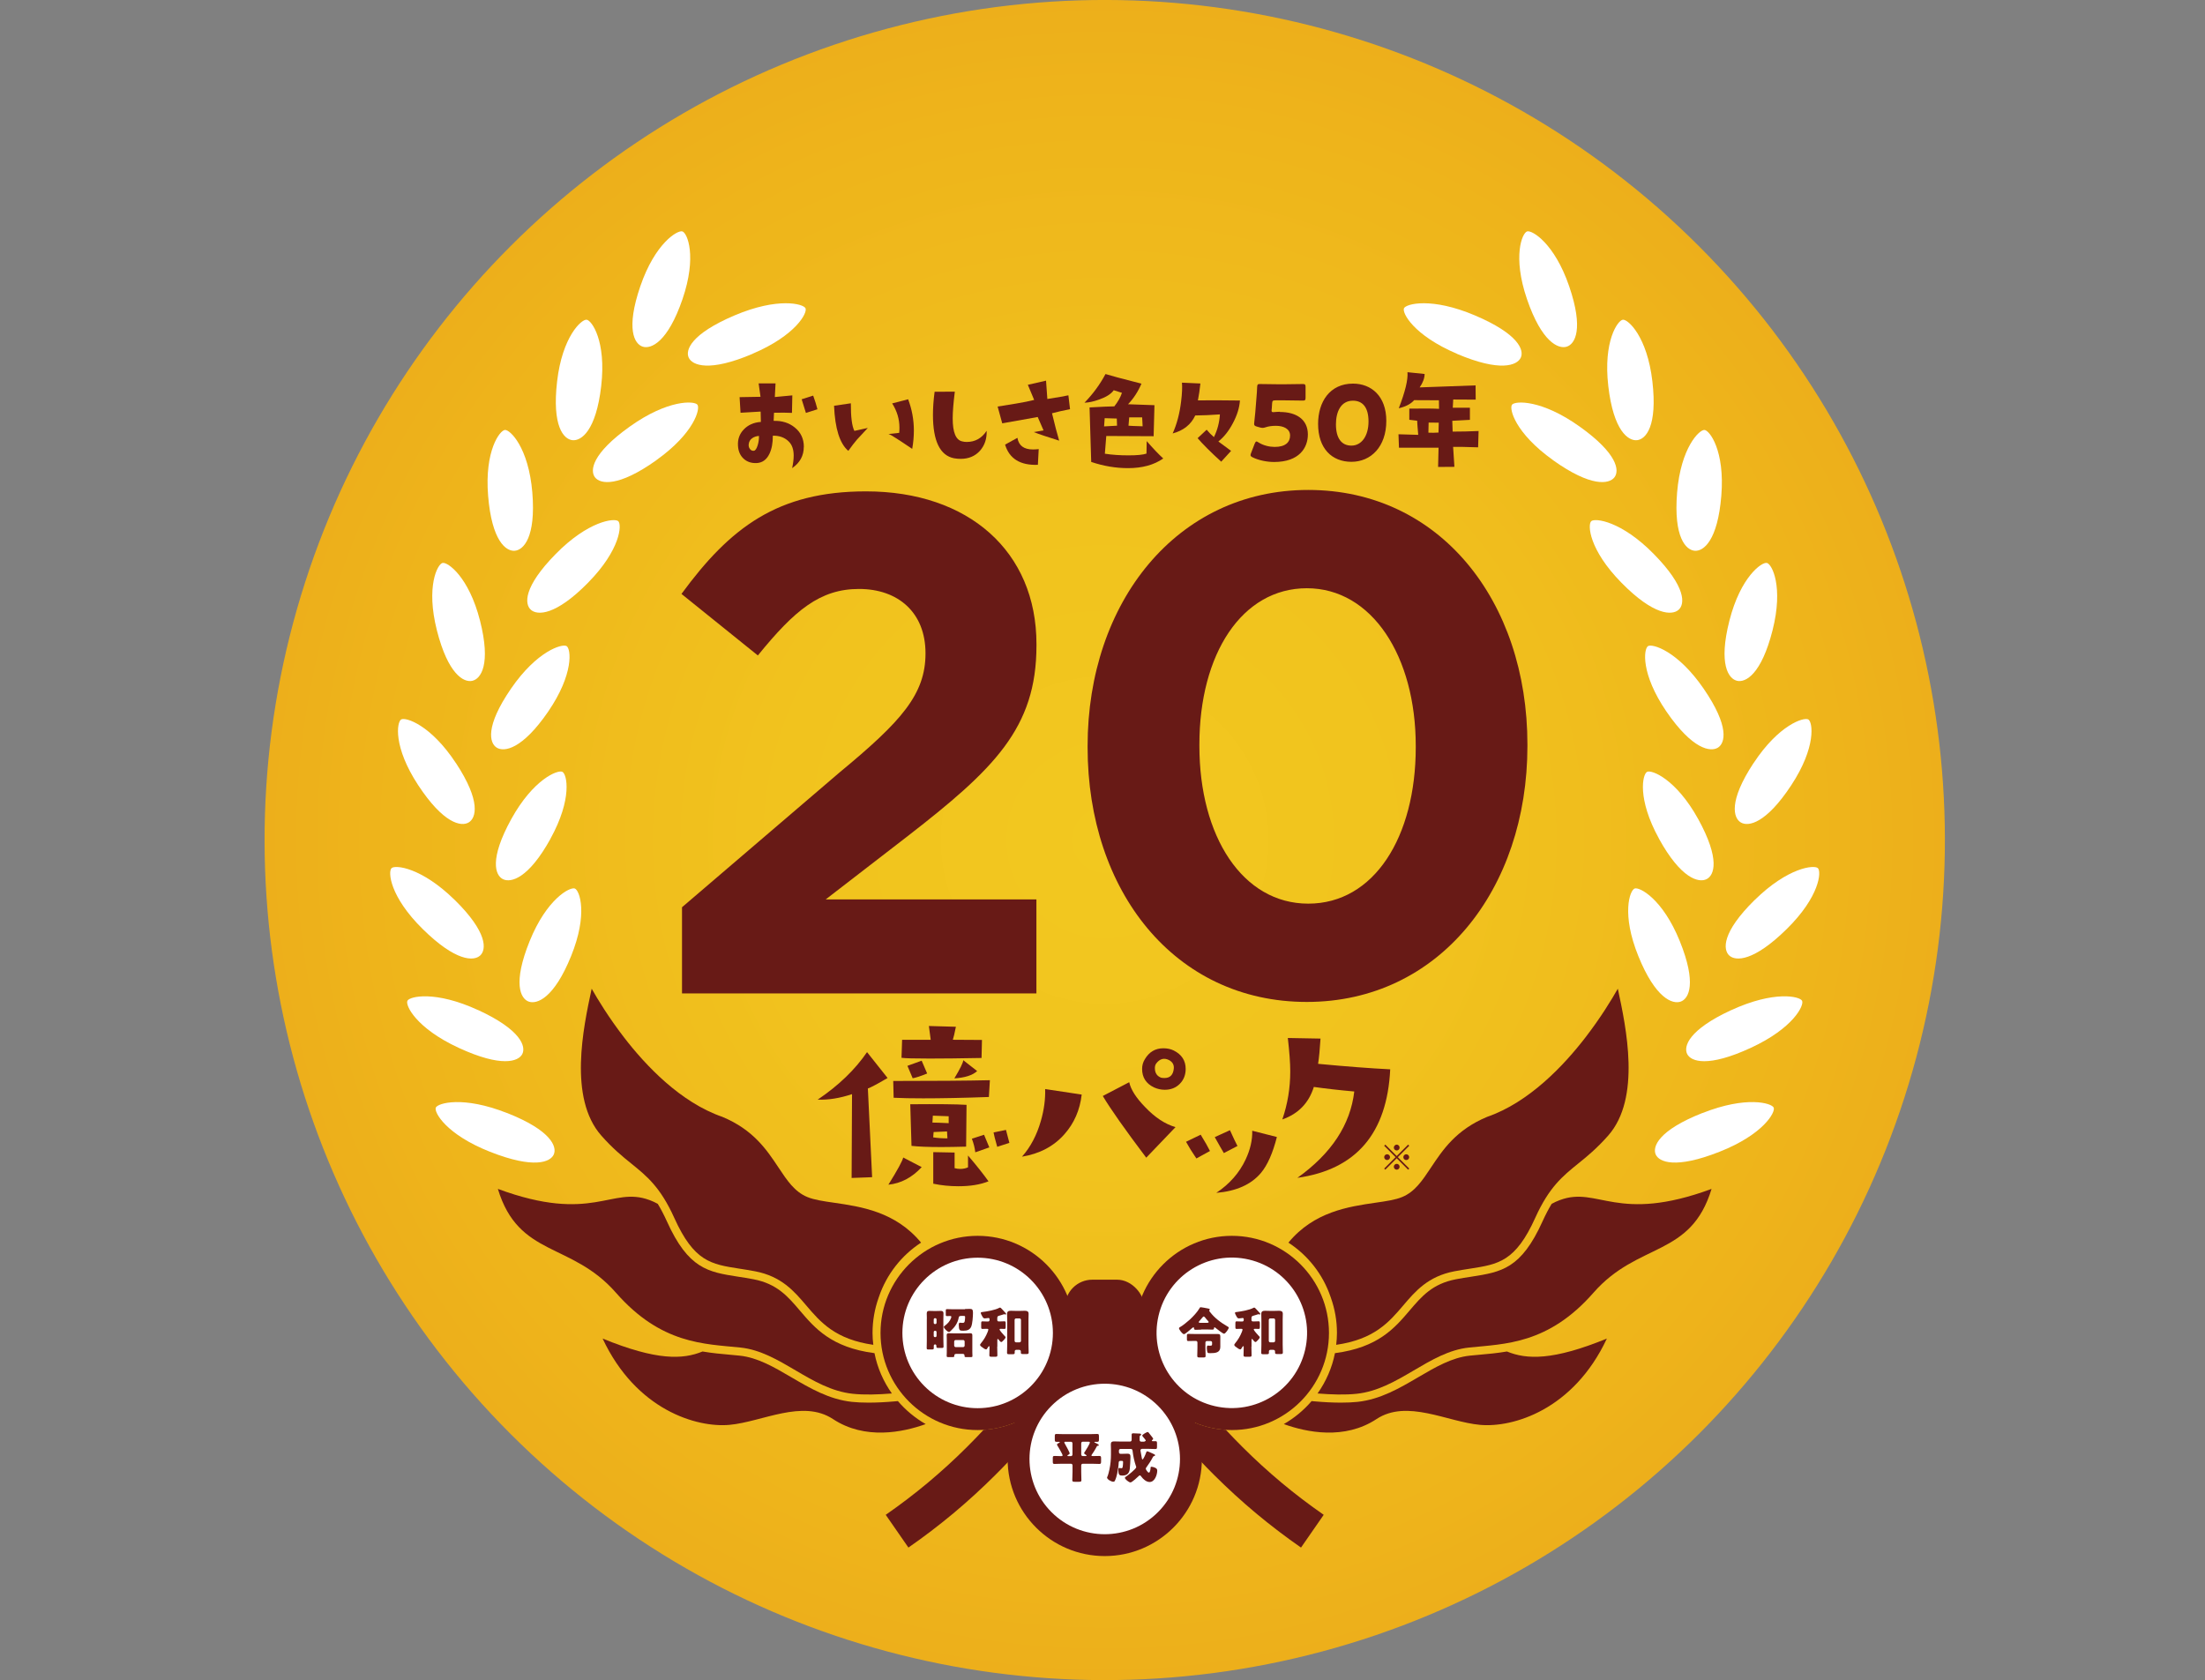 <?xml version="1.0" encoding="UTF-8"?>
<svg id="_レイヤー_2" data-name="レイヤー 2" xmlns="http://www.w3.org/2000/svg" xmlns:xlink="http://www.w3.org/1999/xlink" viewBox="0 0 373 284.24">
  <rect x="0" y="0" width="373" height="284.24" fill="#808080" stroke="none"/>
  <defs>
    <style>
      .cls-1 {
        fill: #fff;
      }

      .cls-2 {
        fill: url(#_名称未設定グラデーション_13);
      }

      .cls-3 {
        fill: #681a16;
      }

      .cls-4 {
        fill: none;
      }
    </style>
    <radialGradient id="_名称未設定グラデーション_13" data-name="名称未設定グラデーション 13" cx="186.88" cy="142.12" fx="186.88" fy="142.12" r="142.12" gradientTransform="translate(155.23 -90.52) rotate(45)" gradientUnits="userSpaceOnUse">
      <stop offset="0" stop-color="#f2c81f"/>
      <stop offset=".39" stop-color="#f1c31e"/>
      <stop offset=".85" stop-color="#eeb51b"/>
      <stop offset="1" stop-color="#edaf1b"/>
    </radialGradient>
  </defs>
  <g id="design">
    <g>
      <g>
        <g>
          <circle class="cls-2" cx="186.88" cy="142.12" r="142.12" transform="translate(-45.76 173.77) rotate(-45)"/>
          <g>
            <g>
              <path class="cls-3" d="M183.98,126.44v-.24c0-24.28,15.07-43.31,37.32-43.31s37.08,18.78,37.08,43.07v.24c0,24.28-14.95,43.31-37.32,43.31s-37.08-18.78-37.08-43.07Zm55.51,0v-.24c0-15.19-7.42-26.68-18.42-26.68s-18.18,11.13-18.18,26.44v.24c0,15.31,7.3,26.68,18.42,26.68s18.18-11.25,18.18-26.44Z"/>
              <path class="cls-3" d="M115.38,153.48l26.7-22.85c10.41-8.61,14.48-13.16,14.48-20.1s-4.67-10.89-11.25-10.89-10.89,3.59-17.11,11.25l-12.92-10.41c8.25-11.25,16.27-17.35,31.22-17.35,17.35,0,28.83,10.17,28.83,25.84v.24c0,14-7.18,20.93-22.01,32.42l-13.64,10.53h35.64v15.91h-59.95v-14.59Z"/>
            </g>
            <g>
              <path class="cls-3" d="M150.14,182.38c-1.74,1.02-2.85,1.61-3.33,1.77l.72,15.01-3.47,.13,.07-14.18c-2.08,.69-4.02,1-5.81,.93,3.55-2.4,6.33-5.08,8.35-8.04l3.47,4.37Zm5.77,15.08c-1.63,1.76-3.5,2.75-5.63,2.97,1.56-2.51,2.39-4.05,2.51-4.6l3.13,1.63Zm11.54-14.71l-.17,2.84c-4.4,.16-8.11,.23-11.13,.23-1.95,0-3.61-.03-4.98-.1l-.07-2.84c6.99,0,12.44-.04,16.35-.13Zm-1.34-6.8l-.07,3.04c-3.66,.07-6.6,.1-8.8,.1-2.57,0-4.15-.04-4.74-.13l.1-3.04h4.84l-.31-2.34,4.57,.13c-.23,1.13-.4,1.87-.52,2.2l4.91,.03Zm-9.28,5.67c-1.1,.45-1.91,.71-2.44,.8l-.89-2.1,2.41-.87,.93,2.17Zm6.67,5.3l-.07,7.07c-1.58,.04-2.98,.07-4.19,.07-2.22,0-3.91-.07-5.05-.2l-.21-7.04c4.67-.04,7.84-.01,9.52,.1Zm-3.02,3.1v-1.17l-2.68-.1-.07,1.17c.46,0,1.37,.03,2.75,.1Zm-.21,2.57l-.07-1.17-2.27,.1-.07,.9c.66,.11,1.47,.17,2.41,.17Zm6.94,7.27c-1.4,.56-3.09,.83-5.08,.83-1.47,0-2.89-.14-4.26-.43v-5.34l3.61,.07v2.64c.32,.09,.64,.13,.96,.13,.48,0,.92-.09,1.31-.27v-2c1.44,1.69,2.6,3.15,3.47,4.37Zm-1.92-18.65c-.78,.71-2.06,1.12-3.85,1.23,.96-1.6,1.47-2.62,1.51-3.07l2.34,1.83Zm2.06,12.91l-2.37,.83c-.09-.78-.29-1.55-.58-2.3l2.06-.67,.89,2.13Zm3.4-.77l-2.06,.67c-.37-1.29-.57-2.1-.62-2.43l2.1-.43,.58,2.2Z"/>
              <path class="cls-3" d="M182.98,185.19c-.3,2.6-1.27,4.84-2.92,6.7-1.81,2.05-4.2,3.31-7.18,3.8,1.44-1.62,2.51-3.65,3.2-6.07,.53-1.85,.77-3.64,.72-5.37l6.18,.93Zm15.87,5.5l-4.95,5.17c-3.62-4.8-6.07-8.28-7.35-10.44l4.47-2.33c.27,1.25,1.17,2.65,2.68,4.2,1.67,1.76,3.39,2.89,5.15,3.4Zm-1.82-6.32c-.63,0-1.25-.14-1.84-.41-1.32-.64-1.99-1.68-1.99-3.12,0-.61,.16-1.16,.47-1.65,.72-1.22,1.76-1.84,3.12-1.84,.66,0,1.24,.12,1.75,.37,1.35,.67,2.03,1.71,2.03,3.12,0,1.01-.33,1.85-.99,2.52-.66,.67-1.51,1.01-2.55,1.01Zm1.53-3.57c.07-.65-.21-1.15-.84-1.47-.82-.4-1.54-.2-2.14,.6-.15,.22-.22,.47-.22,.76,0,.84,.36,1.38,1.07,1.64,.19,.04,.37,.05,.56,.05,.94,0,1.46-.53,1.57-1.58Z"/>
              <path class="cls-3" d="M204.68,194.73l-2.3,1.26c-.71-1.04-1.29-1.98-1.75-2.82l2.48-1.2c.71,1.15,1.23,2.07,1.57,2.76Zm4.65-.85l-2.3,1.2c-.34-.57-.86-1.47-1.54-2.7l2.57-1.17c.58,1.29,1.01,2.18,1.27,2.67Zm6.67-1.53c-.69,2.72-1.58,4.75-2.69,6.08-1.67,1.98-4.19,3.1-7.56,3.38,2.24-1.49,3.89-3.37,4.96-5.64,.79-1.68,1.16-3.31,1.12-4.87l4.17,1.06Z"/>
              <path class="cls-3" d="M235.17,180.92c-.53,10.83-5.76,16.94-15.7,18.35,5.75-4.11,8.96-8.98,9.62-14.61-2.5-.22-4.78-.48-6.84-.77-.85,2.71-2.62,4.55-5.33,5.5,.89-2.6,1.34-5.3,1.34-8.11,0-1.42-.14-3.31-.41-5.67l5.53,.1c-.11,1.8-.25,3.22-.41,4.27,4.76,.45,8.83,.76,12.2,.93Z"/>
            </g>
          </g>
          <g>
            <path class="cls-3" d="M135.97,75.6c0,1.5-.66,2.7-1.97,3.6,.17-.8,.26-1.51,.26-2.11,0-1.06-.28-1.86-.85-2.41-.68-.67-1.58-.99-2.68-.97,.01,1.23-.18,2.26-.58,3.08-.47,.98-1.19,1.5-2.15,1.55-.89,.04-1.62-.2-2.2-.73-.58-.53-.9-1.25-.96-2.16-.08-1.1,.24-2.03,.98-2.8,.73-.76,1.69-1.19,2.89-1.27l-.04-1.75-3.4,.2-.16-2.64,3.54-.06-.32-2.27h2.86l-.12,2.31,2.96-.28-.06,2.96c-.85-.04-1.86-.05-3.04-.02,0,.32-.02,.78-.06,1.37,1.41-.04,2.6,.33,3.56,1.11,1.03,.82,1.55,1.92,1.55,3.3Zm-7.57-1.85c-.44,.03-.82,.15-1.15,.38-.36,.25-.56,.6-.6,1.05-.03,.3,.04,.56,.21,.78,.17,.23,.39,.33,.67,.3,.24-.03,.46-.34,.64-.93,.16-.52,.23-1.05,.22-1.59Zm9.88-4.51l-1.95,.62c-.32-1.07-.56-1.84-.72-2.31l1.95-.62c.31,.86,.55,1.63,.72,2.31Z"/>
            <path class="cls-3" d="M146.8,72.4c-1.17,1.25-1.78,1.91-1.85,1.99-.4,.47-.89,1.1-1.45,1.89-1.45-1.23-2.25-3.78-2.41-7.63l2.84-.42c-.01,2.32,.19,3.88,.6,4.67l2.27-.5Zm7.51,3.54c-1.6-1.07-2.54-1.7-2.84-1.87-.52-.35-.91-.56-1.17-.64,.4-.05,1.01-.12,1.81-.2,.03-.28,.04-.57,.04-.87,0-1.45-.41-2.82-1.23-4.11l2.7-.7c.64,1.69,.97,3.45,.97,5.29,0,.99-.09,2.03-.28,3.1Z"/>
            <path class="cls-3" d="M166.9,72.9c.05,1.31-.32,2.43-1.11,3.34-.83,.93-1.93,1.39-3.28,1.39-.36,0-.74-.03-1.13-.1-2.37-.47-3.56-2.92-3.56-7.35,0-1.18,.09-2.48,.28-3.9l3.42-.02c-.24,1.91-.36,3.41-.36,4.53,0,2.35,.53,3.64,1.59,3.88,.25,.07,.52,.1,.78,.1,1.42,0,2.54-.62,3.36-1.87Z"/>
            <path class="cls-3" d="M181.02,69.22c-1.27,.25-2.29,.49-3.06,.7,.46,1.92,.86,3.46,1.21,4.63-2.07-.64-3.5-1.13-4.29-1.45,.36-.07,.91-.16,1.65-.28l-.99-2.27-6,1.07-.78-2.84c1.03-.16,2.07-.33,3.1-.5,1.27-.21,2.3-.42,3.08-.62l-1.07-2.56,3.08-.7,.22,3.1,2.21-.36c.67-.12,1.12-.21,1.35-.26l.28,2.35Zm-5.31,6.76l-.14,2.66c-2.98,.11-4.83-1.03-5.55-3.42l2.09-1.15c.21,1.31,1.09,1.97,2.62,1.97,.29,0,.62-.02,.99-.06Z"/>
            <path class="cls-3" d="M196.77,77.57c-1.56,1.09-3.54,1.63-5.96,1.63-2.07,0-4.14-.35-6.22-1.05l-.28-9.22c2.17-.12,3.57-.18,4.19-.18,.62-.79,1.05-1.56,1.29-2.29l-1.39-.44c-.44,.63-1.26,1.15-2.45,1.57-.95,.34-1.78,.52-2.5,.54,1.44-1.48,2.62-3.09,3.56-4.85,.64,.21,2.67,.76,6.08,1.63-.59,1.37-1.35,2.53-2.27,3.48l4.47,.16-.14,5.25-8.01-.04-.24,3c1.22,.19,2.56,.28,4,.28s2.47-.1,3.04-.3l.04-2.11c1.05,1.21,1.98,2.19,2.8,2.94Zm-7.81-5.55l-.04-1.21-2.05-.06-.1,1.39,2.19-.12Zm4.33,.1l-.08-1.51h-2.19l-.12,1.41c.21,.03,1.01,.06,2.39,.1Z"/>
            <path class="cls-3" d="M209.75,67.75c-.08,1.21-.47,2.48-1.18,3.82-.7,1.34-1.53,2.38-2.47,3.12,.74,.56,1.46,1.09,2.15,1.59l-1.67,1.83c-1.78-1.62-3.11-2.95-3.99-3.98l1.53-1.43c.36,.44,.77,.86,1.23,1.25,.59-1.19,.93-2.48,1.01-3.84-1.52,.11-2.9,.17-4.17,.18-.72,1.54-2,2.56-3.82,3.04,.71-1.58,1.19-3.39,1.43-5.43,.16-1.3,.21-2.35,.14-3.16l3.12,.14c-.11,1.03-.25,1.99-.42,2.86,1.6-.03,3.96-.02,7.1,.02Z"/>
            <path class="cls-3" d="M216.51,69.7c2.81,0,4.73,1.29,4.73,3.8,0,2.23-1.43,4.66-5.71,4.66-1.2,0-2.61-.28-3.62-.78-.25-.12-.37-.23-.37-.39,0-.09,.04-.19,.09-.34l.62-1.61c.11-.25,.18-.35,.3-.35,.07,0,.18,.05,.34,.16,.83,.53,1.87,.76,2.74,.76,1.84,0,2.6-.81,2.6-1.93s-1.08-1.64-2.4-1.64c-.69,0-1.25,.09-1.68,.23-.25,.09-.42,.12-.58,.12s-.32-.04-.57-.11l-.39-.11c-.35-.11-.46-.19-.46-.46,0-.05,0-.14,.02-.23,.07-.6,.12-1.11,.18-1.77l.19-2.37c.05-.69,.11-1.25,.12-1.86,.02-.42,.09-.51,.44-.51,.23,0,2.17,.04,3.11,.04h1.11c.94,0,2.97-.04,3.09-.04,.37,0,.44,.11,.44,.51v1.78c0,.41-.07,.51-.44,.51-.12,0-2.16-.04-3.09-.04h-1.55c-.46,0-.55,.07-.58,.53l-.05,.78c-.02,.14-.04,.35-.04,.41,0,.21,.07,.28,.28,.28,.16,0,.65-.07,1.13-.07Z"/>
            <path class="cls-3" d="M234.51,71.2c0,4.38-2.61,6.93-5.9,6.93s-5.64-2.23-5.64-6.41c0-3.76,2-6.82,5.9-6.82,3.11,0,5.64,2.12,5.64,6.31Zm-8.52,.6c0,2.37,.97,3.59,2.61,3.59,1.73,0,2.9-1.63,2.9-4.08s-1.04-3.52-2.63-3.52c-2.05,0-2.88,1.87-2.88,4.01Z"/>
            <path class="cls-3" d="M250.12,72.92l-.08,2.76c-2.01-.07-3.42-.09-4.23-.08l.22,3.38-2.76,.02,.08-3.26h-6.7l-.08-2.27c1.33,.03,2.44,.06,3.34,.1-.11-1.23-.17-2.03-.18-2.39l-1.33-.16v-1.89c2.66-.03,4.33-.01,5.03,.04l-.02-1.45-4.19-.02c-.56,.64-1.43,1.1-2.6,1.37,1.09-2.82,1.58-4.85,1.47-6.1l2.9,.3c-.01,.72-.29,1.48-.84,2.27l9.46-.34,.02,2.41-3.8-.02-.08,1.39h2.9v2.05l-2.98,.16,.06,1.83c1.36,0,2.82-.03,4.39-.1Zm-6.74-1.41l-1.71-.02-.04,1.71c.54,.03,1.11,.02,1.71-.02l.04-1.67Z"/>
          </g>
          <g>
            <g>
              <path class="cls-1" d="M85.78,188.3c7.45,2.94,8.47,5.71,7.9,7.01-.57,1.3-3.35,2.49-10.79-.45-7.45-2.94-9.5-6.71-9.17-7.47,.34-.77,4.61-2.03,12.06,.92Z"/>
              <path class="cls-1" d="M80.9,170.89c7.25,3.35,8.1,6.17,7.45,7.44-.65,1.26-3.5,2.3-10.75-1.05-7.25-3.35-9.07-7.23-8.68-7.97,.38-.75,4.73-1.76,11.98,1.59Z"/>
              <path class="cls-1" d="M96.6,161.77c-2.89,7.14-5.78,8.18-7.17,7.68-1.39-.51-2.72-3.1,.17-10.24,2.89-7.14,6.81-9.19,7.63-8.89,.82,.3,2.27,4.31-.63,11.45Z"/>
              <path class="cls-1" d="M93.13,141.89c-3.74,6.78-6.73,7.5-8.05,6.85-1.32-.65-2.33-3.37,1.4-10.15,3.74-6.78,7.87-8.39,8.65-8.01,.78,.38,1.73,4.53-2.01,11.31Z"/>
              <path class="cls-1" d="M92.73,120.39c-4.4,6.41-7.45,6.87-8.7,6.1-1.24-.77-1.99-3.57,2.41-9.98,4.4-6.41,8.68-7.65,9.41-7.2,.73,.45,1.27,4.66-3.12,11.08Z"/>
              <path class="cls-1" d="M99.48,98.58c-5.5,5.6-8.59,5.55-9.67,4.59-1.09-.96-1.31-3.84,4.19-9.44,5.5-5.6,9.93-6.12,10.58-5.56,.64,.56,.41,4.8-5.09,10.4Z"/>
              <path class="cls-1" d="M111.03,77.86c-6.45,4.6-9.48,4.04-10.37,2.91-.89-1.13-.58-4,5.87-8.6,6.45-4.6,10.91-4.37,11.44-3.71,.53,.66-.49,4.79-6.94,9.39Z"/>
              <path class="cls-1" d="M127.31,59.86c-7.36,3.13-10.19,1.95-10.8,.66-.61-1.28,.37-4.02,7.73-7.15,7.36-3.13,11.67-1.97,12.02-1.22,.36,.76-1.6,4.57-8.96,7.7Z"/>
              <path class="cls-1" d="M115.45,50.62c-2.49,7.27-5.31,8.47-6.72,8.03-1.41-.44-2.9-2.96-.41-10.23,2.49-7.27,6.28-9.52,7.11-9.27,.83,.25,2.51,4.19,.02,11.47Z"/>
              <path class="cls-1" d="M101.7,65.32c-.88,7.6-3.39,9.31-4.87,9.15-1.48-.16-3.47-2.34-2.59-9.94,.88-7.6,4.12-10.53,4.99-10.44,.87,.09,3.35,3.62,2.47,11.22Z"/>
              <path class="cls-1" d="M90.05,83.33c.62,7.62-1.51,9.74-2.99,9.85-1.48,.11-3.87-1.69-4.49-9.31-.62-7.62,1.98-11.07,2.85-11.13,.87-.06,4,2.97,4.63,10.59Z"/>
              <path class="cls-1" d="M81.2,105c1.89,7.43,.14,9.85-1.3,10.18-1.44,.33-4.1-1.09-5.99-8.52-1.89-7.43,.1-11.23,.95-11.42,.85-.2,4.45,2.33,6.34,9.76Z"/>
              <path class="cls-1" d="M77.13,129.1c4.27,6.49,3.41,9.31,2.14,10.05-1.26,.74-4.25,.19-8.52-6.3-4.27-6.49-3.63-10.69-2.89-11.13,.74-.44,5,.89,9.26,7.38Z"/>
              <path class="cls-1" d="M76.92,152.25c5.6,5.51,5.38,8.43,4.3,9.41-1.07,.98-4.12,1.03-9.71-4.48-5.6-5.51-5.9-9.74-5.27-10.31,.63-.58,5.08-.12,10.68,5.39Z"/>
            </g>
            <g>
              <path class="cls-3" d="M165.38,209.08c-9.06,0-16.43,7.37-16.43,16.43s7.37,16.43,16.43,16.43,16.43-7.37,16.43-16.43-7.37-16.43-16.43-16.43Z"/>
              <path class="cls-3" d="M191.95,225.51c0,9.06,7.37,16.43,16.43,16.43s16.43-7.37,16.43-16.43-7.37-16.43-16.43-16.43-16.43,7.37-16.43,16.43Z"/>
              <path class="cls-3" d="M186.88,230.4c-9.06,0-16.43,7.37-16.43,16.43s7.37,16.43,16.43,16.43,16.43-7.37,16.43-16.43-7.37-16.43-16.43-16.43Z"/>
              <rect class="cls-3" x="180.16" y="216.5" width="13.43" height="20.49" rx="4.62" ry="4.62"/>
              <path class="cls-3" d="M170.95,246.83c0-2.27,.46-4.44,1.3-6.41-1.8,.83-3.78,1.35-5.86,1.48-.92,.98-1.86,1.95-2.81,2.9-2.12,2.12-4.33,4.13-6.62,6.05-2.29,1.91-4.67,3.72-7.13,5.43l1.92,2.77,1.92,2.77c2.61-1.81,5.15-3.75,7.6-5.79,2.45-2.05,4.8-4.2,7.05-6.44,.89-.88,1.76-1.78,2.61-2.68,0-.02,0-.05,0-.07Z"/>
              <path class="cls-3" d="M202.8,246.83c0-2.27-.46-4.44-1.3-6.41,1.8,.83,3.78,1.35,5.86,1.48,.92,.98,1.86,1.95,2.81,2.9,2.12,2.12,4.33,4.13,6.62,6.05,2.29,1.91,4.67,3.72,7.13,5.43l-1.92,2.77-1.92,2.77c-2.61-1.81-5.15-3.75-7.6-5.79-2.45-2.05-4.8-4.2-7.05-6.44-.89-.88-1.76-1.78-2.61-2.68,0-.02,0-.05,0-.07Z"/>
              <circle class="cls-1" cx="165.38" cy="225.51" r="12.73"/>
              <circle class="cls-1" cx="208.38" cy="225.51" r="12.73" transform="translate(-58.68 377.01) rotate(-76.83)"/>
              <circle class="cls-1" cx="186.88" cy="246.83" r="12.73" transform="translate(-119.8 204.44) rotate(-45)"/>
              <g>
                <path class="cls-3" d="M156.79,223.12c0-.3-.02-.59-.02-.9,0-.36,.17-.44,.45-.44s.55,.02,.81,.02h.31c.27,0,.53-.02,.8-.02,.24,0,.46,.04,.46,.44,0,.3-.02,.6-.02,.9v3.46c0,.41,.03,.82,.03,1.24,0,.21-.08,.23-.36,.23h-.48c-.28,0-.37-.02-.37-.24v-.11c0-.14-.07-.25-.22-.25-.13,0-.22,.09-.22,.22s0,.27,0,.4c0,.21-.08,.24-.37,.24h-.51c-.22,0-.32-.02-.32-.23,0-.42,.02-.82,.02-1.24v-3.72Zm1.16,.67c0,.13,.09,.22,.22,.22h.04c.12,0,.22-.1,.22-.22v-.56c0-.12-.1-.22-.22-.22h-.04c-.13,0-.22,.1-.22,.22v.56Zm0,2.21c0,.13,.09,.22,.22,.22h.04c.12,0,.22-.09,.22-.22v-.64c0-.13-.1-.22-.22-.22h-.04c-.13,0-.21,.09-.22,.22v.64Zm5.29-4.54c.32,0,.57-.02,.77-.02,.43,0,.58,.08,.58,.65s-.08,1.89-.31,2.38c-.23,.52-.71,.66-1.25,.66-.44,0-.63,0-.72-.18-.07-.13-.12-.37-.12-.78,0-.32,.06-.39,.22-.39,.09,0,.22,.03,.4,.03,.22,0,.32-.04,.38-.26,.04-.15,.07-.57,.07-.72,0-.19-.07-.2-.28-.2h-.39c-.29,0-.39,.07-.43,.36-.16,.85-.66,1.55-1.29,2.13-.14,.13-.23,.23-.34,.23-.24,0-.87-.62-.87-.86,0-.08,.12-.17,.18-.21,.47-.35,.84-.74,1.04-1.29,.02-.05,.05-.16,.05-.2,0-.1-.07-.15-.17-.15-.19,0-.38,.02-.57,.02s-.2-.08-.2-.31v-.57c0-.24,.02-.3,.22-.3,.28,0,.56,.02,.85,.02h2.17Zm-1.52,7.6c-.18,0-.29,.1-.29,.27v.08c0,.18-.07,.19-.43,.19h-.58c-.17,0-.28-.02-.28-.18s.02-.42,.02-.66v-2.28c0-.2-.02-.41-.02-.6,0-.25,.13-.32,.36-.32,.3,0,.6,.02,.9,.02h1.83c.3,0,.58-.02,.88-.02,.23,0,.37,.06,.37,.31,0,.2,0,.41,0,.61v2.28c0,.25,.02,.5,.02,.66,0,.17-.07,.18-.4,.18h-.67c-.16,0-.27-.02-.27-.18v-.1c0-.19-.14-.27-.31-.27h-1.12Zm-.31-1.43c0,.16,.12,.28,.26,.28h1.25c.14,0,.26-.12,.26-.26v-.68c0-.15-.12-.26-.26-.26h-1.25c-.14,0-.26,.11-.26,.26v.67Z"/>
                <path class="cls-3" d="M168.69,227.84c0,.48,.03,.96,.03,1.44,0,.24-.09,.26-.42,.26h-.54c-.3,0-.4-.03-.4-.25,0-.47,.03-.93,.03-1.4,0-.06,0-.14-.08-.14-.06,0-.11,.07-.14,.12-.23,.39-.26,.42-.37,.42-.19,0-.49-.24-.65-.36-.13-.09-.36-.23-.36-.41,0-.08,.12-.21,.17-.29,.49-.6,.82-1.16,1.11-1.88,.02-.06,.12-.33,.12-.39,0-.14-.12-.15-.22-.15h-.12c-.28,0-.54,.02-.67,.02-.19,0-.2-.1-.2-.33v-.58c0-.28,.02-.37,.2-.37,.15,0,.39,.02,.67,.02h.32c.12,0,.22-.09,.22-.22v-.16c0-.13-.05-.21-.19-.21-.05,0-.16,.02-.21,.03-.09,0-.33,.04-.42,.04-.23,0-.32-.19-.45-.43-.06-.1-.21-.39-.21-.49,0-.16,.19-.15,.34-.17,.75-.09,2.1-.33,2.75-.68,.05-.02,.11-.06,.17-.06,.11,0,.24,.17,.49,.43l.36,.39c.06,.06,.18,.19,.18,.27,0,.06-.05,.08-.1,.08-.03,0-.09-.02-.12-.03-.04,0-.08-.02-.12-.02-.05,0-.7,.22-.82,.25-.27,.07-.34,.14-.34,.43v.32c0,.13,.1,.22,.22,.22h.33c.28,0,.52-.02,.67-.02,.19,0,.2,.11,.2,.37v.54c0,.28-.02,.38-.2,.38-.14,0-.4-.02-.66-.02-.08,0-.17,.02-.17,.11,0,.18,.69,.92,.84,1.08,.06,.06,.17,.16,.17,.24,0,.15-.21,.38-.31,.48l-.07,.07c-.11,.11-.23,.26-.36,.26-.12,0-.38-.33-.45-.43-.03-.04-.06-.09-.12-.09-.07,0-.08,.1-.08,.16v1.14Zm3.26,.52c-.24,0-.3,.17-.3,.26v.23c0,.23-.08,.26-.39,.26h-.58c-.23,0-.33-.03-.33-.25,0-.44,.03-.9,.03-1.35v-4.25c0-.32-.02-.66-.02-.98,0-.43,.26-.52,.64-.52,.28,0,.56,.02,.84,.02h.67c.28,0,.56-.02,.83-.02,.37,0,.66,.07,.66,.51,0,.33-.02,.67-.02,.99v4.22c0,.44,.03,.89,.03,1.33,0,.24-.1,.27-.36,.27h-.58c-.26,0-.38-.02-.38-.23v-.2c0-.18-.12-.28-.29-.28h-.44Zm-.32-1.52c0,.16,.12,.26,.26,.26h.56c.15,0,.26-.12,.26-.26v-3.53c0-.15-.11-.26-.26-.26h-.56c-.14,0-.26,.11-.26,.26v3.53Z"/>
              </g>
              <g>
                <path class="cls-3" d="M203.2,224.95c-.31,0-.62,.03-.92,.03-.2,0-.29-.05-.3-.26,0-.05,0-.16-.1-.16-.07,0-.21,.12-.3,.19,0,.02-.03,.03-.04,.04-.17,.16-1.07,.93-1.25,.93-.28,0-.85-.79-.85-1.01,0-.08,.09-.14,.16-.18,.44-.23,1.26-.91,1.65-1.26,.59-.54,1.29-1.29,1.69-1.98,.05-.08,.06-.13,.18-.13,.17,0,.84,.14,1.17,.2,.2,.04,.36,.06,.36,.19,0,.09-.1,.09-.1,.2,0,.06,.05,.1,.11,.18,.77,1.04,1.9,1.86,3.01,2.5,.08,.05,.19,.1,.19,.18,0,.21-.56,1.03-.8,1.03-.2,0-1.23-.81-1.43-.98-.04-.04-.11-.1-.17-.1-.07,0-.09,.06-.09,.13-.02,.2-.08,.26-.3,.26-.31,0-.62-.03-.93-.03h-.94Zm.71,3.04c0,.46,.03,.92,.03,1.4,0,.24-.09,.27-.39,.27h-.6c-.31,0-.42-.02-.42-.26,0-.47,.03-.93,.03-1.41v-.83c0-.18-.08-.3-.28-.3h-.12c-.38,0-.76,.02-1.14,.02-.22,0-.24-.08-.24-.36v-.5c0-.26,.02-.35,.25-.35,.38,0,.75,.02,1.13,.02h3.34c.16,0,.31,0,.46,0,.34,0,.47,.06,.47,.42,0,.18,0,.35,0,.53v.84c0,.13,0,.27,0,.4,0,.98-.86,1.05-1.64,1.05h-.08c-.14,0-.34,0-.4-.06-.12-.12-.16-.61-.16-.79,0-.17,0-.43,.17-.43,.06,0,.22,.02,.32,.02,.38,0,.4-.02,.4-.39v-.13c0-.21-.14-.27-.31-.27h-.56c-.14,0-.26,.1-.26,.26v.87Zm.31-4.2c.11,0,.24,0,.24-.12,0-.07-.06-.13-.1-.18-.18-.18-.33-.37-.48-.56-.06-.07-.16-.2-.26-.2-.09,0-.19,.13-.34,.31-.07,.08-.16,.19-.25,.3-.11,.12-.24,.24-.24,.35,0,.1,.11,.11,.27,.11h1.16Z"/>
                <path class="cls-3" d="M211.69,227.84c0,.48,.03,.96,.03,1.44,0,.24-.09,.26-.42,.26h-.54c-.3,0-.4-.03-.4-.25,0-.47,.03-.93,.03-1.4,0-.06,0-.14-.08-.14-.06,0-.11,.07-.14,.12-.23,.39-.26,.42-.37,.42-.19,0-.49-.24-.65-.36-.13-.09-.36-.23-.36-.41,0-.08,.12-.21,.17-.29,.49-.6,.82-1.16,1.11-1.88,.02-.06,.12-.33,.12-.39,0-.14-.12-.15-.22-.15h-.12c-.28,0-.54,.02-.67,.02-.19,0-.2-.1-.2-.33v-.58c0-.28,.02-.37,.2-.37,.15,0,.39,.02,.67,.02h.32c.12,0,.22-.09,.22-.22v-.16c0-.13-.05-.21-.19-.21-.05,0-.16,.02-.21,.03-.09,0-.33,.04-.42,.04-.23,0-.32-.19-.45-.43-.06-.1-.21-.39-.21-.49,0-.16,.19-.15,.34-.17,.75-.09,2.1-.33,2.75-.68,.05-.02,.11-.06,.17-.06,.11,0,.24,.17,.49,.43l.36,.39c.06,.06,.18,.19,.18,.27,0,.06-.05,.08-.1,.08-.03,0-.09-.02-.12-.03-.04,0-.08-.02-.12-.02-.05,0-.7,.22-.82,.25-.27,.07-.34,.14-.34,.43v.32c0,.13,.1,.22,.22,.22h.33c.28,0,.52-.02,.67-.02,.19,0,.2,.11,.2,.37v.54c0,.28-.02,.38-.2,.38-.14,0-.4-.02-.66-.02-.08,0-.17,.02-.17,.11,0,.18,.69,.92,.84,1.08,.06,.06,.17,.16,.17,.24,0,.15-.21,.38-.31,.48l-.07,.07c-.11,.11-.23,.26-.36,.26-.12,0-.38-.33-.45-.43-.03-.04-.06-.09-.12-.09-.07,0-.08,.1-.08,.16v1.14Zm3.26,.52c-.24,0-.3,.17-.3,.26v.23c0,.23-.08,.26-.39,.26h-.58c-.23,0-.33-.03-.33-.25,0-.44,.03-.9,.03-1.35v-4.25c0-.32-.02-.66-.02-.98,0-.43,.26-.52,.64-.52,.28,0,.56,.02,.84,.02h.67c.28,0,.55-.02,.83-.02,.37,0,.66,.07,.66,.51,0,.33-.02,.67-.02,.99v4.22c0,.44,.03,.89,.03,1.33,0,.24-.1,.27-.36,.27h-.58c-.26,0-.38-.02-.38-.23v-.2c0-.18-.12-.28-.29-.28h-.44Zm-.32-1.52c0,.16,.12,.26,.26,.26h.55c.15,0,.26-.12,.26-.26v-3.53c0-.15-.11-.26-.26-.26h-.55c-.14,0-.26,.11-.26,.26v3.53Z"/>
              </g>
              <g>
                <path class="cls-3" d="M184.45,242.63c.39,0,.78-.03,1.17-.03,.28,0,.28,.14,.28,.53v.39c0,.32-.04,.41-.29,.41-.12,0-.24,0-.35,0-.06,0-.13,0-.13,.07,0,.04,.06,.06,.07,.06,.14,.06,.68,.3,.68,.44,0,.08-.08,.1-.15,.1-.17,0-.15,.02-.43,.54-.12,.22-.44,.74-.6,.94-.03,.05-.07,.09-.07,.16,0,.1,.12,.1,.27,.1,.36,0,.72-.02,1.07-.02,.26,0,.29,.1,.29,.42v.5c0,.32-.03,.43-.29,.43-.38,0-.77-.03-1.16-.03h-1.65c-.14,0-.26,.11-.26,.26v1.11c0,.47,.03,.94,.03,1.41,0,.24-.11,.27-.43,.27h-.68c-.31,0-.43-.03-.43-.27,0-.47,.04-.94,.04-1.41v-1.11c0-.15-.12-.26-.26-.26h-1.64c-.38,0-.77,.03-1.16,.03-.26,0-.28-.11-.28-.42v-.46c0-.4,0-.47,.36-.47,.2,0,.52,.03,1.02,.03,.14,0,.28,0,.28-.14,0-.18-.72-1.4-.86-1.62-.04-.06-.09-.13-.09-.19,0-.14,.29-.27,.41-.33,.03-.02,.07-.05,.07-.08,0-.03-.05-.06-.1-.06-.16,0-.3,0-.46,0-.26,0-.29-.1-.29-.42v-.5c0-.31,.02-.41,.28-.41,.39,0,.78,.03,1.16,.03h4.58Zm-4.17,1.28c-.08,0-.24,0-.24,.13,0,.06,.05,.12,.07,.17,.12,.2,.84,1.52,.84,1.66,0,.12-.14,.2-.24,.26-.06,.03-.14,.06-.14,.15,0,.07,.1,.07,.16,.07h.43c.14,0,.26-.11,.26-.26v-1.91c0-.15-.11-.26-.26-.26h-.89Zm2.88,0c-.14,0-.26,.11-.26,.26v1.91c0,.15,.12,.26,.26,.26h.46c.06,0,.18,0,.18-.08,0-.06-.07-.11-.19-.18l-.08-.06c-.07-.05-.14-.1-.14-.19,0-.06,.1-.19,.15-.26,.15-.22,.82-1.3,.82-1.52,0-.13-.13-.14-.23-.14h-.97Z"/>
                <path class="cls-3" d="M193.63,243.83c.07,0,.18,0,.18-.1s-.1-.2-.21-.35c-.17-.22-.38-.42-.38-.51,0-.15,.75-.6,.93-.6,.08,0,.11,.05,.2,.16,.12,.15,.23,.29,.34,.43,.07,.09,.38,.46,.38,.55s-.09,.17-.15,.21c-.02,.02-.08,.08-.08,.12,0,.05,.06,.08,.13,.08,.18,0,.35,0,.53,0,.2,0,.22,.13,.22,.39v.53c0,.31-.02,.41-.25,.41-.37,0-.75-.03-1.12-.03h-1.17c-.14,0-.26,.12-.26,.26,0,.03,.02,.15,.03,.18,.05,.36,.14,.8,.21,1.16,.02,.08,.04,.19,.11,.19,.14,0,.51-.84,.62-1.18,.04-.1,.07-.2,.2-.2,.07,0,.43,.17,.72,.3,.15,.06,.29,.13,.35,.16,.08,.04,.24,.1,.24,.22,0,.07-.1,.11-.17,.13-.1,.02-.14,.04-.21,.18-.3,.58-.67,1.15-1.06,1.68-.06,.07-.14,.18-.14,.28,0,.13,.34,.66,.52,.66,.2,0,.26-.46,.29-.71,0-.05,0-.08,0-.11,0-.1,.02-.17,.14-.17,.18,0,.43,.07,.6,.15,.24,.11,.39,.22,.39,.49,0,.72-.42,1.94-1.29,1.94-.56,0-1.09-.48-1.41-.92-.06-.08-.13-.2-.25-.2-.07,0-.12,.06-.17,.1-.2,.2-1.16,1.09-1.4,1.09-.29,0-.95-.56-.95-.77,0-.08,.07-.15,.15-.19,.29-.18,1.77-1.33,1.77-1.62,0-.06-.05-.18-.07-.24-.25-.72-.46-1.69-.55-2.52-.02-.17-.08-.32-.27-.32h-1.78c-.15,0-.26,.12-.26,.26v.3c0,.14,.11,.26,.26,.26h.35c.28,0,.55-.02,.83-.02,.47,0,.51,.2,.51,.62s-.07,1.6-.12,2c-.11,.78-.52,1.08-1.28,1.08-.41,0-.65-.07-.65-.92,0-.14,0-.37,.16-.37,.11,0,.24,.05,.35,.05,.17,0,.2-.1,.23-.26,.04-.24,.06-.56,.06-.8,0-.18-.1-.18-.27-.18h-.21c-.14,0-.25,.08-.26,.27-.02,.56-.13,1.29-.25,1.85-.08,.39-.21,.86-.39,1.22-.06,.13-.12,.18-.28,.18-.36,0-1.05-.4-1.05-.71,0-.05,.03-.09,.05-.13,.13-.26,.29-.92,.35-1.22,.18-.85,.26-1.7,.26-2.57v-.85c0-.31-.02-.6-.02-.85,0-.37,.17-.49,.52-.49,.31,0,.64,.02,.95,.02h1.81c.15,0,.24-.14,.24-.28v-.2c0-.23,0-.46,0-.7,0-.19,.14-.21,.31-.21,.12,0,.69,.03,.86,.04,.21,0,.43,0,.43,.17,0,.09-.06,.12-.15,.17-.09,.05-.1,.16-.1,.35v.41c0,.16,.1,.26,.26,.27h.57Z"/>
              </g>
            </g>
            <g>
              <path class="cls-1" d="M287.98,188.3c-7.45,2.94-8.47,5.71-7.9,7.01,.57,1.3,3.35,2.49,10.79-.45,7.45-2.94,9.5-6.71,9.17-7.47-.34-.77-4.61-2.03-12.06,.92Z"/>
              <path class="cls-1" d="M292.86,170.89c-7.25,3.35-8.1,6.17-7.45,7.44s3.5,2.3,10.75-1.05c7.25-3.35,9.07-7.23,8.68-7.97-.38-.75-4.73-1.76-11.98,1.59Z"/>
              <path class="cls-1" d="M277.15,161.77c2.89,7.14,5.78,8.18,7.17,7.68,1.39-.51,2.72-3.1-.17-10.24-2.89-7.14-6.81-9.19-7.63-8.89-.82,.3-2.27,4.31,.63,11.45Z"/>
              <path class="cls-1" d="M280.63,141.89c3.74,6.78,6.73,7.5,8.05,6.85s2.33-3.37-1.4-10.15c-3.74-6.78-7.87-8.39-8.65-8.01-.78,.38-1.73,4.53,2.01,11.31Z"/>
              <path class="cls-1" d="M281.9,120.39c4.4,6.41,7.45,6.87,8.7,6.1,1.24-.77,1.99-3.57-2.41-9.98-4.4-6.41-8.68-7.65-9.41-7.2-.73,.45-1.27,4.66,3.12,11.08Z"/>
              <path class="cls-1" d="M274.28,98.58c5.5,5.6,8.59,5.55,9.67,4.59,1.09-.96,1.31-3.84-4.19-9.44-5.5-5.6-9.93-6.12-10.58-5.56-.64,.56-.41,4.8,5.09,10.4Z"/>
              <path class="cls-1" d="M262.72,77.86c6.45,4.6,9.48,4.04,10.37,2.91,.89-1.13,.58-4-5.87-8.6-6.45-4.6-10.91-4.37-11.44-3.71-.53,.66,.49,4.79,6.94,9.39Z"/>
              <path class="cls-1" d="M246.45,59.86c7.36,3.13,10.19,1.95,10.8,.66,.61-1.28-.37-4.02-7.73-7.15-7.36-3.13-11.67-1.97-12.02-1.22-.36,.76,1.6,4.57,8.96,7.7Z"/>
              <path class="cls-1" d="M258.31,50.62c2.49,7.27,5.31,8.47,6.72,8.03,1.41-.44,2.9-2.96,.41-10.23-2.49-7.27-6.28-9.52-7.11-9.27-.83,.25-2.51,4.19-.02,11.47Z"/>
              <path class="cls-1" d="M272.06,65.32c.88,7.6,3.39,9.31,4.87,9.15,1.48-.16,3.47-2.34,2.59-9.94-.88-7.6-4.12-10.53-4.99-10.44-.87,.09-3.35,3.62-2.47,11.22Z"/>
              <path class="cls-1" d="M283.7,83.33c-.62,7.62,1.51,9.74,2.99,9.85,1.48,.11,3.87-1.69,4.49-9.31,.62-7.62-1.98-11.07-2.85-11.13-.87-.06-4,2.97-4.63,10.59Z"/>
              <path class="cls-1" d="M292.55,105c-1.89,7.43-.14,9.85,1.3,10.18,1.44,.33,4.1-1.09,5.99-8.52,1.89-7.43-.1-11.23-.95-11.42-.85-.2-4.45,2.33-6.34,9.76Z"/>
              <path class="cls-1" d="M296.63,129.1c-4.27,6.49-3.41,9.31-2.14,10.05,1.26,.74,4.25,.19,8.52-6.3,4.27-6.49,3.63-10.69,2.89-11.13-.74-.44-5,.89-9.26,7.38Z"/>
              <path class="cls-1" d="M296.83,152.25c-5.6,5.51-5.38,8.43-4.3,9.41,1.07,.98,4.12,1.03,9.71-4.48,5.6-5.51,5.9-9.74,5.27-10.31-.63-.58-5.08-.12-10.68,5.39Z"/>
            </g>
            <g>
              <path class="cls-3" d="M273.69,167.36s-.01-.06-.02-.09c-1.02,1.81-2.88,4.87-5.45,8.21-3.69,4.8-9.58,11.03-16.65,13.47-5.26,2.19-7.51,5.58-9.5,8.57-1.46,2.2-2.72,4.1-4.87,4.99-1.15,.48-2.72,.71-4.53,.97-4.56,.66-10.41,1.52-14.72,6.75,3.3,2.15,5.83,5.36,7.12,9.15,0,.02,.01,.03,.02,.05,.02,.05,.03,.1,.05,.15,.66,1.86,1.02,3.85,1.02,5.93,0,.68-.05,1.35-.13,2.01,6.46-.93,8.94-3.84,11.35-6.67,2.05-2.41,4.18-4.91,8.64-5.77,.96-.18,1.83-.32,2.68-.45,4.78-.74,7.66-1.19,11-8.59,2.35-5.2,4.62-7.04,7.25-9.17,1.49-1.2,3.17-2.57,5.1-4.76,5.59-6.35,3.02-18.32,1.64-24.75Z"/>
              <path class="cls-3" d="M263.87,203.03c-.49,.18-.95,.4-1.39,.64-.51,.84-1.01,1.79-1.53,2.93-3.64,8.08-6.98,8.6-12.04,9.39-.84,.13-1.7,.26-2.63,.44-3.98,.77-5.77,2.87-7.85,5.31-2.52,2.96-5.32,6.24-12.61,7.19-.49,2.5-1.52,4.81-2.94,6.82,2.35,.19,4.7,.26,6.63,.05,7.1-.76,12.22-7.12,19-7.82,6.07-.63,13.39-.54,21.04-9.27,7.59-8.66,16.45-5.94,19.98-17.57-16.02,5.92-19.22-.52-25.65,1.89Z"/>
              <path class="cls-3" d="M254.9,228.65c-1.63,.28-3.2,.42-4.67,.55-.54,.05-1.06,.1-1.58,.15-3.06,.32-5.82,1.94-8.74,3.65-3.14,1.84-6.38,3.75-10.26,4.17-.83,.09-1.78,.13-2.82,.13-1.34,0-2.84-.07-4.51-.22l-.45-.04c-1.33,1.55-2.92,2.87-4.7,3.89,3.86,1.39,10.27,2.72,15.68-.85,5.17-3.41,11.98,.48,17.52,.98,5.54,.5,15.78-2.5,21.45-14.6-9.14,3.74-13.58,3.56-16.92,2.18Z"/>
            </g>
            <g>
              <path class="cls-3" d="M100.07,167.36s.01-.06,.02-.09c1.02,1.81,2.88,4.87,5.45,8.21,3.69,4.8,9.58,11.03,16.65,13.47,5.26,2.19,7.51,5.58,9.5,8.57,1.46,2.2,2.72,4.1,4.87,4.99,1.15,.48,2.72,.71,4.53,.97,4.56,.66,10.41,1.52,14.72,6.75-3.3,2.15-5.83,5.36-7.12,9.15,0,.02-.01,.03-.02,.05-.02,.05-.03,.1-.05,.15-.66,1.86-1.02,3.85-1.02,5.93,0,.68,.05,1.35,.13,2.01-6.46-.93-8.94-3.84-11.35-6.67-2.05-2.41-4.18-4.91-8.64-5.77-.96-.18-1.83-.32-2.68-.45-4.78-.74-7.66-1.19-11-8.59-2.35-5.2-4.62-7.04-7.25-9.17-1.49-1.2-3.17-2.57-5.1-4.76-5.59-6.35-3.02-18.32-1.64-24.75Z"/>
              <path class="cls-3" d="M109.88,203.03c.49,.18,.95,.4,1.39,.64,.51,.84,1.01,1.79,1.53,2.93,3.64,8.08,6.98,8.6,12.04,9.39,.84,.13,1.7,.26,2.63,.44,3.98,.77,5.77,2.87,7.85,5.31,2.52,2.96,5.32,6.24,12.61,7.19,.49,2.5,1.52,4.81,2.94,6.82-2.35,.19-4.7,.26-6.63,.05-7.1-.76-12.22-7.12-19-7.82-6.07-.63-13.39-.54-21.04-9.27-7.59-8.66-16.45-5.94-19.98-17.57,16.02,5.92,19.22-.52,25.65,1.89Z"/>
              <path class="cls-3" d="M118.86,228.65c1.63,.28,3.2,.42,4.67,.55,.54,.05,1.06,.1,1.58,.15,3.06,.32,5.82,1.94,8.74,3.65,3.14,1.84,6.38,3.75,10.26,4.17,.83,.09,1.78,.13,2.82,.13,1.34,0,2.84-.07,4.51-.22l.45-.04c1.33,1.55,2.92,2.87,4.7,3.89-3.86,1.39-10.27,2.72-15.68-.85-5.17-3.41-11.98,.48-17.52,.98-5.54,.5-15.78-2.5-21.45-14.6,9.14,3.74,13.58,3.56,16.92,2.18Z"/>
            </g>
          </g>
        </g>
        <path class="cls-3" d="M234.34,197.89l-.19-.19,1.93-1.93-1.93-1.93,.19-.19,1.93,1.93,1.93-1.93,.19,.19-1.93,1.93,1.93,1.93-.19,.19-1.93-1.93-1.93,1.93Zm.8-2.12c0,.27-.22,.49-.49,.49s-.5-.22-.5-.49,.23-.49,.5-.49,.49,.23,.49,.49Zm1.62-1.62c0,.26-.21,.49-.49,.49s-.49-.23-.49-.49,.23-.5,.49-.5,.49,.23,.49,.5Zm0,3.24c0,.27-.21,.5-.49,.5s-.49-.23-.49-.5,.23-.49,.49-.49,.49,.23,.49,.49Zm1.62-1.62c0,.27-.22,.49-.5,.49s-.49-.22-.49-.49,.23-.49,.49-.49,.5,.23,.5,.49Z"/>
      </g>
      <rect class="cls-4" y="18.24" width="373" height="30"/>
    </g>
  </g>
</svg>